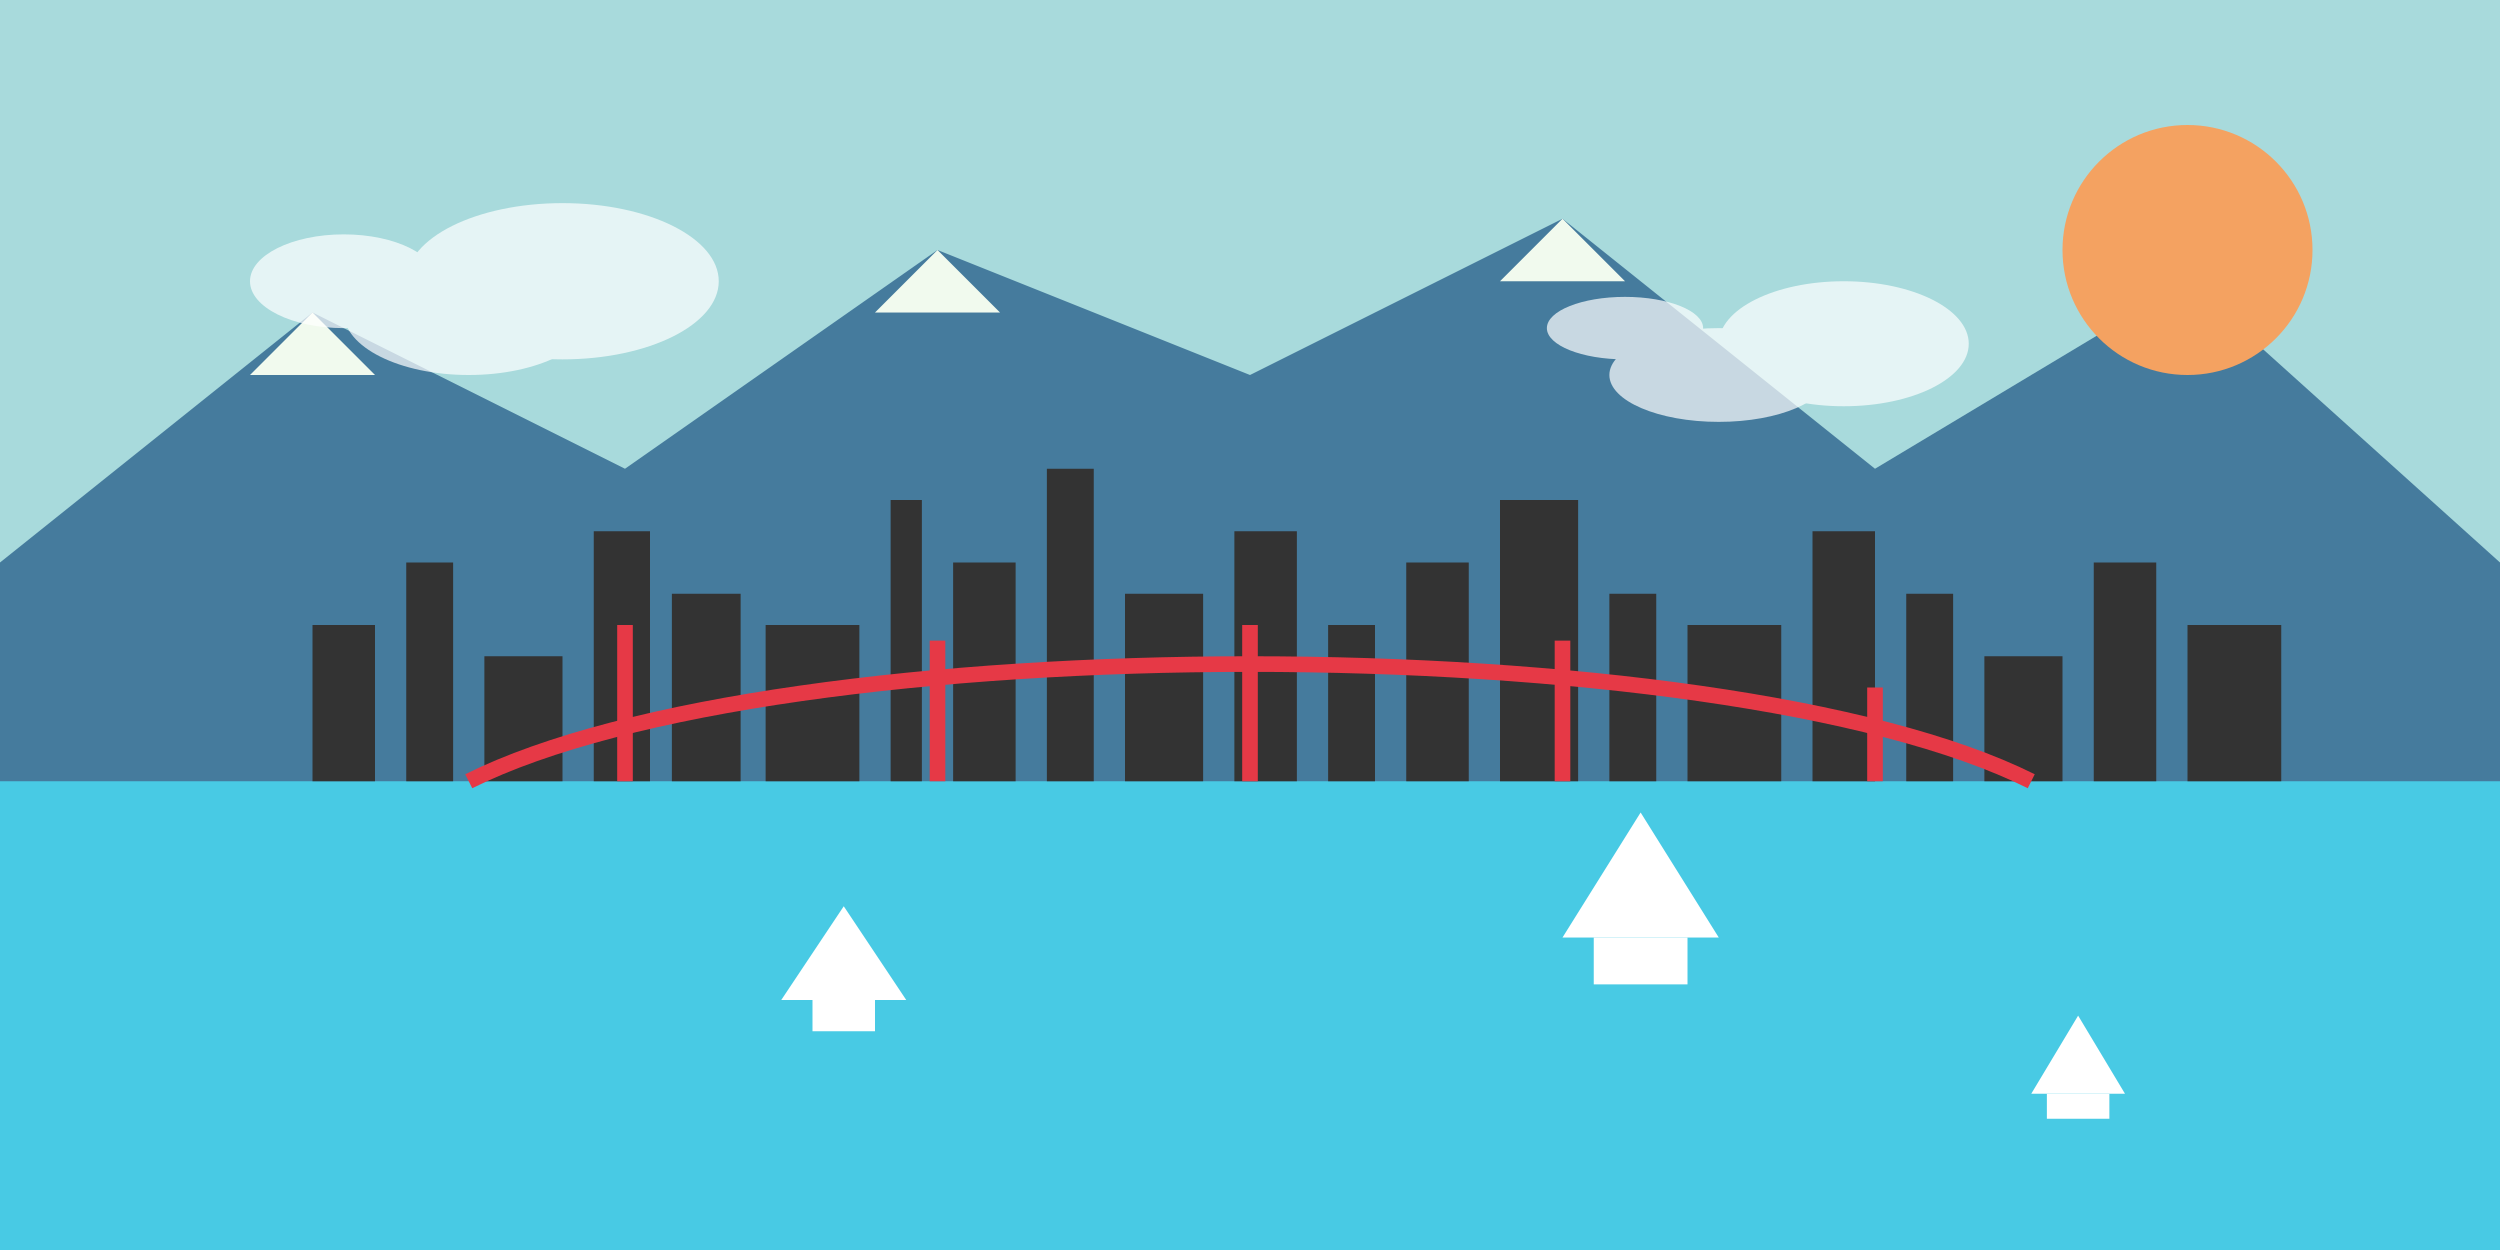<svg xmlns="http://www.w3.org/2000/svg" width="800" height="400" viewBox="0 0 800 400">
  <style>
    .sky { fill: #a8dadc; }
    .mountain-back { fill: #457b9d; }
    .mountain-front { fill: #1d3557; }
    .snow { fill: #f1faee; }
    .water { fill: #48cae4; }
    .forest { fill: #2a6f49; }
    .city { fill: #333; }
    .bridge { fill: none; stroke: #e63946; stroke-width: 5; }
    .sailboat { fill: white; }
    .sailboat-accent { fill: #e63946; }
  </style>
  
  <!-- Sky Background -->
  <rect class="sky" x="0" y="0" width="800" height="400"/>
  
  <!-- Far Background Mountains with Snow -->
  <path class="mountain-back" d="M0,180 L100,100 L200,150 L300,80 L400,120 L500,70 L600,150 L700,90 L800,180 L800,400 L0,400 Z"/>
  <path class="snow" d="M100,100 L120,120 L80,120 Z"/>
  <path class="snow" d="M300,80 L320,100 L280,100 Z"/>
  <path class="snow" d="M500,70 L520,90 L480,90 Z"/>
  <path class="snow" d="M700,90 L720,110 L680,110 Z"/>
  
  <!-- Ocean/Harbour -->
  <path class="water" d="M0,250 L800,250 L800,400 L0,400 Z"/>
  
  <!-- City Skyline -->
  <g class="city">
    <rect x="100" y="200" width="20" height="50"/>
    <rect x="130" y="180" width="15" height="70"/>
    <rect x="155" y="210" width="25" height="40"/>
    <rect x="190" y="170" width="18" height="80"/>
    <rect x="215" y="190" width="22" height="60"/>
    <rect x="245" y="200" width="30" height="50"/>
    <rect x="285" y="160" width="10" height="90"/>
    <rect x="305" y="180" width="20" height="70"/>
    <rect x="335" y="150" width="15" height="100"/>
    <rect x="360" y="190" width="25" height="60"/>
    <rect x="395" y="170" width="20" height="80"/>
    <rect x="425" y="200" width="15" height="50"/>
    <rect x="450" y="180" width="20" height="70"/>
    <rect x="480" y="160" width="25" height="90"/>
    <rect x="515" y="190" width="15" height="60"/>
    <rect x="540" y="200" width="30" height="50"/>
    <rect x="580" y="170" width="20" height="80"/>
    <rect x="610" y="190" width="15" height="60"/>
    <rect x="635" y="210" width="25" height="40"/>
    <rect x="670" y="180" width="20" height="70"/>
    <rect x="700" y="200" width="30" height="50"/>
  </g>
  
  <!-- Bridge -->
  <path class="bridge" d="M150,250 C250,200 550,200 650,250"/>
  <line class="bridge" x1="200" y1="250" x2="200" y2="200"/>
  <line class="bridge" x1="300" y1="250" x2="300" y2="205"/>
  <line class="bridge" x1="400" y1="250" x2="400" y2="200"/>
  <line class="bridge" x1="500" y1="250" x2="500" y2="205"/>
  <line class="bridge" x1="600" y1="250" x2="600" y2="220"/>
  
  <!-- Sailboats -->
  <g transform="translate(250, 320)">
    <polygon class="sailboat" points="0,0 20,-30 40,0"/>
    <path class="sailboat-accent" d="M20,0 L20,-40" stroke-width="2"/>
    <rect class="sailboat" x="10" y="0" width="20" height="10"/>
  </g>
  
  <g transform="translate(500, 300)">
    <polygon class="sailboat" points="0,0 25,-40 50,0"/>
    <path class="sailboat-accent" d="M25,0 L25,-50" stroke-width="2"/>
    <rect class="sailboat" x="10" y="0" width="30" height="15"/>
  </g>
  
  <g transform="translate(650, 350)">
    <polygon class="sailboat" points="0,0 15,-25 30,0"/>
    <path class="sailboat-accent" d="M15,0 L15,-30" stroke-width="2"/>
    <rect class="sailboat" x="5" y="0" width="20" height="8"/>
  </g>
  
  <!-- Sun -->
  <circle cx="700" cy="80" r="40" fill="#f4a261"/>
  
  <!-- Clouds -->
  <g fill="white" opacity="0.7">
    <ellipse cx="150" cy="100" rx="40" ry="20"/>
    <ellipse cx="180" cy="90" rx="50" ry="25"/>
    <ellipse cx="110" cy="90" rx="30" ry="15"/>
    
    <ellipse cx="550" cy="120" rx="35" ry="15"/>
    <ellipse cx="590" cy="110" rx="40" ry="20"/>
    <ellipse cx="520" cy="105" rx="25" ry="10"/>
  </g>
</svg>